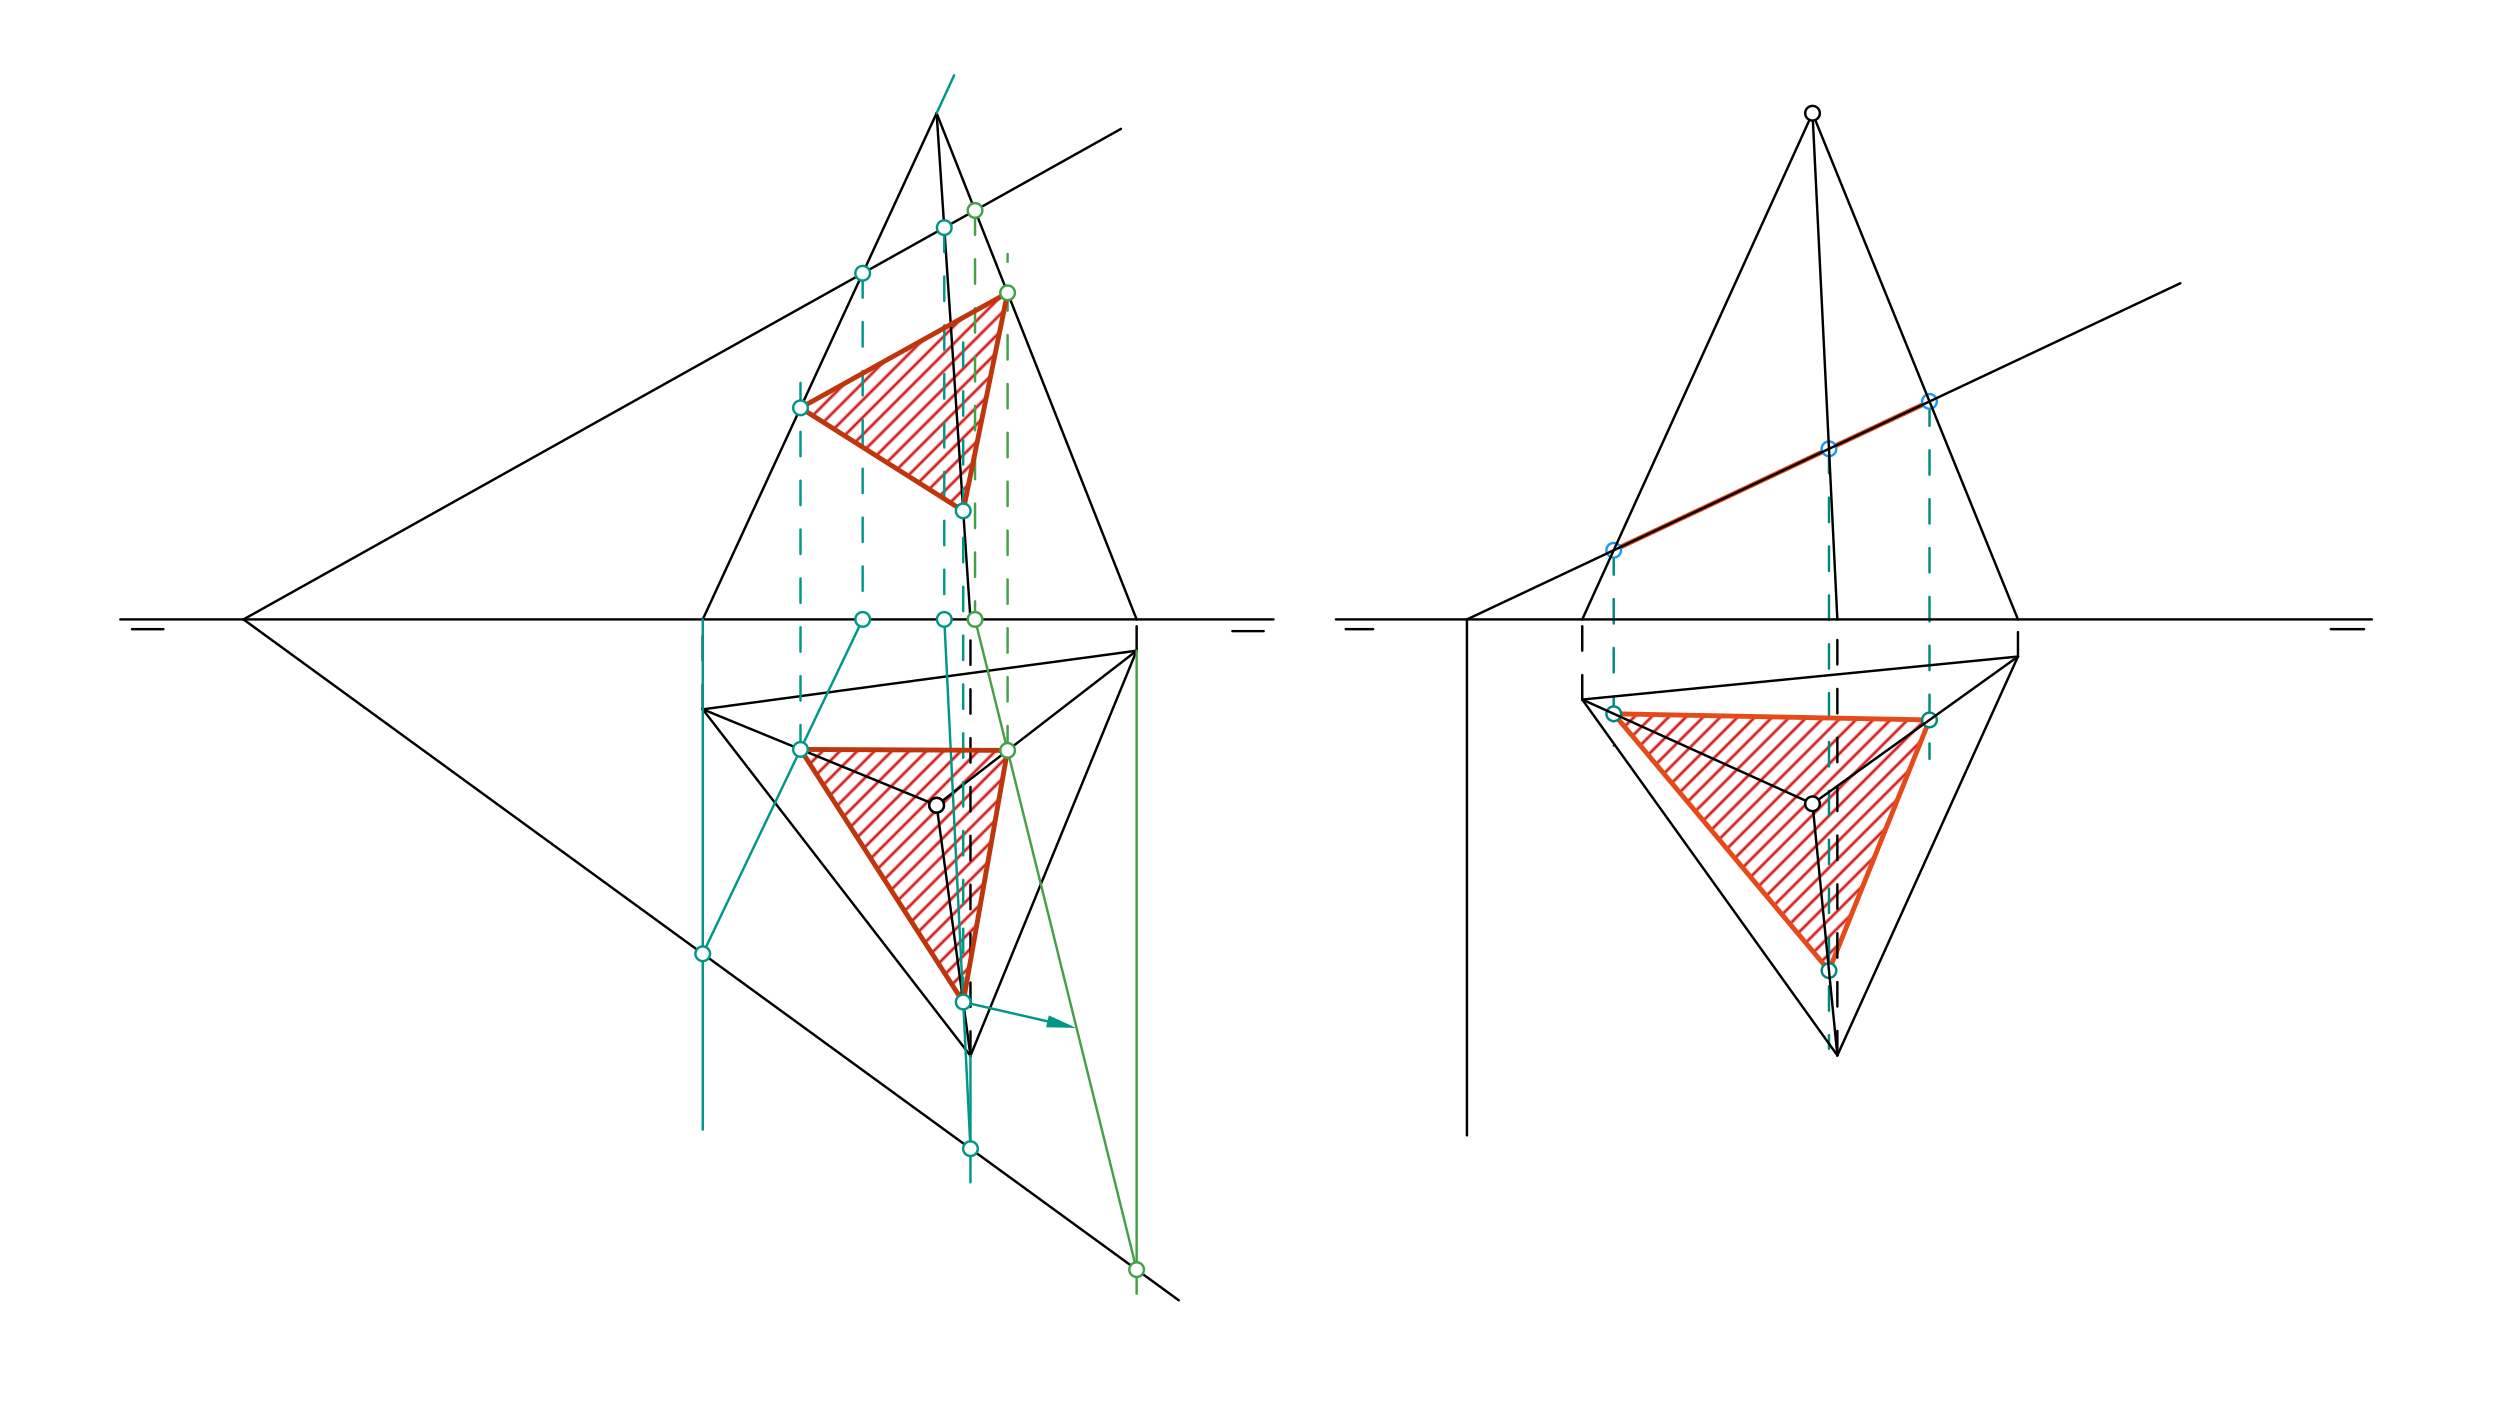<svg xmlns="http://www.w3.org/2000/svg" class="svg--1it" height="100%" preserveAspectRatio="xMidYMid meet" viewBox="0 0 1023.307 575.433" width="100%"><defs><marker id="marker-arrow" markerHeight="16" markerUnits="userSpaceOnUse" markerWidth="24" orient="auto-start-reverse" refX="24" refY="4" viewBox="0 0 24 8"><path d="M 0 0 L 24 4 L 0 8 z" stroke="inherit"></path></marker></defs><g class="aux-layer--1FB"><g class="element--2qn"><defs><pattern height="5" id="fill_127_gdxs50__pattern-stripes" patternTransform="rotate(-45)" patternUnits="userSpaceOnUse" width="5"><rect fill="#CC0000" height="1" transform="translate(0,0)" width="5"></rect></pattern></defs><g fill="url(#fill_127_gdxs50__pattern-stripes)"><path d="M 327.661 166.936 L 394.263 209.108 L 412.43 119.86 L 327.661 166.936 Z" stroke="none"></path></g></g><g class="element--2qn"><defs><pattern height="5" id="fill_131_gbtvy0__pattern-stripes" patternTransform="rotate(-45)" patternUnits="userSpaceOnUse" width="5"><rect fill="#CC0000" height="1" transform="translate(0,0)" width="5"></rect></pattern></defs><g fill="url(#fill_131_gbtvy0__pattern-stripes)"><path d="M 327.661 306.75 L 394.263 410.157 L 412.43 307.156 L 327.661 306.75 Z" stroke="none"></path></g></g><g class="element--2qn"><defs><pattern height="5" id="fill_151_dbdtk4__pattern-stripes" patternTransform="rotate(-45)" patternUnits="userSpaceOnUse" width="5"><rect fill="#CC0000" height="1" transform="translate(0,0)" width="5"></rect></pattern></defs><g fill="url(#fill_151_dbdtk4__pattern-stripes)"><path d="M 660.529 292.169 L 748.645 397.284 L 789.787 294.692 L 660.529 292.169 Z" stroke="none"></path></g></g><g class="element--2qn"><line stroke="#00897B" stroke-dasharray="10" stroke-linecap="round" stroke-width="1" x1="660.529" x2="660.529" y1="225.226" y2="305.281"></line></g><g class="element--2qn"><line stroke="#00897B" stroke-dasharray="10" stroke-linecap="round" stroke-width="1" x1="748.645" x2="748.645" y1="183.703" y2="429.281"></line></g><g class="element--2qn"><line stroke="#00897B" stroke-dasharray="10" stroke-linecap="round" stroke-width="1" x1="789.787" x2="789.787" y1="164.316" y2="310.615"></line></g><g class="element--2qn"><line stroke="#E64A19" stroke-dasharray="none" stroke-linecap="round" stroke-width="2" x1="660.529" x2="748.645" y1="292.169" y2="397.284"></line></g><g class="element--2qn"><line stroke="#E64A19" stroke-dasharray="none" stroke-linecap="round" stroke-width="2" x1="748.645" x2="789.787" y1="397.284" y2="294.692"></line></g><g class="element--2qn"><line stroke="#E64A19" stroke-dasharray="none" stroke-linecap="round" stroke-width="2" x1="789.787" x2="660.529" y1="294.692" y2="292.169"></line></g><g class="element--2qn"><line stroke="#E64A19" stroke-dasharray="none" stroke-linecap="round" stroke-width="2" x1="660.529" x2="789.787" y1="225.226" y2="164.316"></line></g><g class="element--2qn"><circle cx="660.529" cy="225.226" r="3" stroke="#2196F3" stroke-width="1" fill="#ffffff"></circle>}</g><g class="element--2qn"><circle cx="748.645" cy="183.703" r="3" stroke="#2196F3" stroke-width="1" fill="#ffffff"></circle>}</g><g class="element--2qn"><circle cx="789.787" cy="164.316" r="3" stroke="#2196F3" stroke-width="1" fill="#ffffff"></circle>}</g><g class="element--2qn"><circle cx="660.529" cy="292.169" r="3" stroke="#00897B" stroke-width="1" fill="#ffffff"></circle>}</g><g class="element--2qn"><circle cx="748.645" cy="397.284" r="3" stroke="#00897B" stroke-width="1" fill="#ffffff"></circle>}</g><g class="element--2qn"><circle cx="789.787" cy="294.692" r="3" stroke="#00897B" stroke-width="1" fill="#ffffff"></circle>}</g></g><g class="main-layer--3Vd"><g class="element--2qn"><line stroke="#000000" stroke-dasharray="none" stroke-linecap="round" stroke-width="1" x1="49.25" x2="521.25" y1="253.538" y2="253.538"></line></g><g class="element--2qn"><line stroke="#000000" stroke-dasharray="none" stroke-linecap="round" stroke-width="1" x1="546.85" x2="970.85" y1="253.538" y2="253.538"></line></g><g class="element--2qn"><line stroke="#000000" stroke-dasharray="none" stroke-linecap="round" stroke-width="1" x1="54.05" x2="66.85" y1="257.538" y2="257.538"></line></g><g class="element--2qn"><line stroke="#000000" stroke-dasharray="none" stroke-linecap="round" stroke-width="1" x1="504.45" x2="517.25" y1="258.337" y2="258.337"></line></g><g class="element--2qn"><line stroke="#000000" stroke-dasharray="none" stroke-linecap="round" stroke-width="1" x1="550.85" x2="562.05" y1="257.538" y2="257.538"></line></g><g class="element--2qn"><line stroke="#000000" stroke-dasharray="none" stroke-linecap="round" stroke-width="1" x1="954.05" x2="967.65" y1="257.538" y2="257.538"></line></g><g class="element--2qn"><line stroke="#000000" stroke-dasharray="none" stroke-linecap="round" stroke-width="1" x1="99.65" x2="458.85" y1="253.538" y2="52.738"></line></g><g class="element--2qn"><line stroke="#000000" stroke-dasharray="none" stroke-linecap="round" stroke-width="1" x1="99.65" x2="399.65" y1="253.538" y2="471.938"></line></g><g class="element--2qn"><line stroke="#000000" stroke-dasharray="none" stroke-linecap="round" stroke-width="1" x1="287.65" x2="465.25" y1="290.338" y2="266.338"></line></g><g class="element--2qn"><line stroke="#000000" stroke-dasharray="none" stroke-linecap="round" stroke-width="1" x1="647.65" x2="825.998" y1="286.338" y2="268.732"></line></g><g class="element--2qn"><line stroke="#000000" stroke-dasharray="none" stroke-linecap="round" stroke-width="1" x1="397.235" x2="465.25" y1="432.144" y2="266.337"></line></g><g class="element--2qn"><line stroke="#000000" stroke-dasharray="none" stroke-linecap="round" stroke-width="1" x1="397.235" x2="287.65" y1="432.144" y2="290.338"></line></g><g class="element--2qn"><line stroke="#000000" stroke-dasharray="none" stroke-linecap="round" stroke-width="1" x1="752.071" x2="647.65" y1="431.989" y2="286.338"></line></g><g class="element--2qn"><line stroke="#000000" stroke-dasharray="none" stroke-linecap="round" stroke-width="1" x1="752.071" x2="825.998" y1="431.989" y2="268.732"></line></g><g class="element--2qn"><line stroke="#000000" stroke-dasharray="none" stroke-linecap="round" stroke-width="1" x1="383.378" x2="465.25" y1="329.606" y2="266.337"></line></g><g class="element--2qn"><line stroke="#000000" stroke-dasharray="none" stroke-linecap="round" stroke-width="1" x1="383.378" x2="397.235" y1="329.606" y2="432.144"></line></g><g class="element--2qn"><line stroke="#000000" stroke-dasharray="none" stroke-linecap="round" stroke-width="1" x1="383.378" x2="287.65" y1="329.606" y2="290.338"></line></g><g class="element--2qn"><line stroke="#000000" stroke-dasharray="none" stroke-linecap="round" stroke-width="1" x1="752.071" x2="741.906" y1="431.989" y2="329.02"></line></g><g class="element--2qn"><line stroke="#000000" stroke-dasharray="none" stroke-linecap="round" stroke-width="1" x1="825.998" x2="741.906" y1="268.732" y2="329.02"></line></g><g class="element--2qn"><line stroke="#000000" stroke-dasharray="none" stroke-linecap="round" stroke-width="1" x1="647.65" x2="741.906" y1="286.338" y2="329.02"></line></g><g class="element--2qn"><line stroke="#000000" stroke-dasharray="10" stroke-linecap="round" stroke-width="1" x1="287.65" x2="287.65" y1="290.338" y2="253.538"></line></g><g class="element--2qn"><line stroke="#000000" stroke-dasharray="10" stroke-linecap="round" stroke-width="1" x1="465.25" x2="465.25" y1="266.337" y2="253.538"></line></g><g class="element--2qn"><line stroke="#000000" stroke-dasharray="10" stroke-linecap="round" stroke-width="1" x1="397.235" x2="397.235" y1="432.144" y2="253.538"></line></g><g class="element--2qn"><line stroke="#000000" stroke-dasharray="none" stroke-linecap="round" stroke-width="1" x1="287.65" x2="383.378" y1="253.538" y2="46.338"></line></g><g class="element--2qn"><line stroke="#000000" stroke-dasharray="none" stroke-linecap="round" stroke-width="1" x1="465.25" x2="383.378" y1="253.538" y2="46.338"></line></g><g class="element--2qn"><line stroke="#000000" stroke-dasharray="none" stroke-linecap="round" stroke-width="1" x1="397.235" x2="383.378" y1="253.538" y2="46.338"></line></g><g class="element--2qn"><line stroke="#000000" stroke-dasharray="10" stroke-linecap="round" stroke-width="1" x1="647.65" x2="647.65" y1="286.338" y2="253.538"></line></g><g class="element--2qn"><line stroke="#000000" stroke-dasharray="10" stroke-linecap="round" stroke-width="1" x1="752.071" x2="752.071" y1="431.989" y2="253.538"></line></g><g class="element--2qn"><line stroke="#000000" stroke-dasharray="10" stroke-linecap="round" stroke-width="1" x1="825.998" x2="825.998" y1="268.732" y2="253.538"></line></g><g class="element--2qn"><line stroke="#000000" stroke-dasharray="none" stroke-linecap="round" stroke-width="1" x1="647.65" x2="741.906" y1="253.538" y2="46.338"></line></g><g class="element--2qn"><line stroke="#000000" stroke-dasharray="none" stroke-linecap="round" stroke-width="1" x1="825.998" x2="741.906" y1="253.538" y2="46.338"></line></g><g class="element--2qn"><line stroke="#000000" stroke-dasharray="none" stroke-linecap="round" stroke-width="1" x1="752.071" x2="741.906" y1="253.538" y2="46.338"></line></g><g class="element--2qn"><line stroke="#000000" stroke-dasharray="none" stroke-linecap="round" stroke-width="1" x1="600.45" x2="892.45" y1="253.538" y2="115.937"></line></g><g class="element--2qn"><line stroke="#000000" stroke-dasharray="none" stroke-linecap="round" stroke-width="1" x1="600.45" x2="600.45" y1="253.538" y2="464.738"></line></g><g class="element--2qn"><line stroke="#009688" stroke-dasharray="none" stroke-linecap="round" stroke-width="1" x1="287.65" x2="287.65" y1="253.538" y2="462.338"></line></g><g class="element--2qn"><line stroke="#009688" stroke-dasharray="none" stroke-linecap="round" stroke-width="1" x1="383.378" x2="390.551" y1="46.338" y2="30.812"></line></g><g class="element--2qn"><line stroke="#009688" stroke-dasharray="10" stroke-linecap="round" stroke-width="1" x1="353.112" x2="353.112" y1="111.847" y2="253.538"></line></g><g class="element--2qn"><line stroke="#009688" stroke-dasharray="none" stroke-linecap="round" stroke-width="1" x1="287.65" x2="353.112" y1="390.402" y2="253.538"></line></g><g class="element--2qn"><line stroke="#009688" stroke-dasharray="10" stroke-linecap="round" stroke-width="1" x1="327.661" x2="327.661" y1="306.75" y2="151.138"></line></g><g class="element--2qn"><line stroke="#009688" stroke-dasharray="none" stroke-linecap="round" stroke-width="1" x1="397.235" x2="397.235" y1="432.144" y2="483.938"></line></g><g class="element--2qn"><line stroke="#009688" stroke-dasharray="10" stroke-linecap="round" stroke-width="1" x1="386.511" x2="386.511" y1="93.177" y2="255.938"></line></g><g class="element--2qn"><line stroke="#009688" stroke-dasharray="none" stroke-linecap="round" stroke-width="1" x1="397.235" x2="386.511" y1="470.179" y2="253.538"></line></g><g class="element--2qn"><line stroke="#009688" stroke-dasharray="none" stroke-linecap="round" stroke-width="1" x1="394.263" x2="428.753" y1="410.157" y2="418.058"></line><path d="M440.45,420.738 l12,2.5 l0,-5 z" fill="#009688" stroke="#009688" stroke-width="0" transform="rotate(192.903, 440.45, 420.738)"></path></g><g class="element--2qn"><line stroke="#009688" stroke-dasharray="10" stroke-linecap="round" stroke-width="1" x1="394.263" x2="394.263" y1="410.157" y2="134.337"></line></g><g class="element--2qn"><line stroke="#000000" stroke-dasharray="none" stroke-linecap="round" stroke-width="1" x1="397.235" x2="482.479" y1="470.179" y2="532.237"></line></g><g class="element--2qn"><line stroke="#43A047" stroke-dasharray="none" stroke-linecap="round" stroke-width="1" x1="465.25" x2="465.25" y1="266.337" y2="529.538"></line></g><g class="element--2qn"><line stroke="#43A047" stroke-dasharray="10" stroke-linecap="round" stroke-width="1" x1="399.104" x2="399.104" y1="86.137" y2="261.538"></line></g><g class="element--2qn"><line stroke="#43A047" stroke-dasharray="none" stroke-linecap="round" stroke-width="1" x1="399.104" x2="465.25" y1="253.538" y2="519.694"></line></g><g class="element--2qn"><line stroke="#43A047" stroke-dasharray="10" stroke-linecap="round" stroke-width="1" x1="412.43" x2="412.43" y1="307.156" y2="103.948"></line></g><g class="element--2qn"><line stroke="#BF360C" stroke-dasharray="none" stroke-linecap="round" stroke-width="2" x1="327.661" x2="394.263" y1="306.75" y2="410.157"></line></g><g class="element--2qn"><line stroke="#BF360C" stroke-dasharray="none" stroke-linecap="round" stroke-width="2" x1="394.263" x2="412.43" y1="410.157" y2="307.156"></line></g><g class="element--2qn"><line stroke="#BF360C" stroke-dasharray="none" stroke-linecap="round" stroke-width="2" x1="412.43" x2="327.661" y1="307.156" y2="306.75"></line></g><g class="element--2qn"><line stroke="#BF360C" stroke-dasharray="none" stroke-linecap="round" stroke-width="2" x1="327.661" x2="394.263" y1="166.936" y2="209.108"></line></g><g class="element--2qn"><line stroke="#BF360C" stroke-dasharray="none" stroke-linecap="round" stroke-width="2" x1="394.263" x2="412.43" y1="209.108" y2="119.86"></line></g><g class="element--2qn"><line stroke="#BF360C" stroke-dasharray="none" stroke-linecap="round" stroke-width="2" x1="412.43" x2="327.661" y1="119.86" y2="166.936"></line></g><g class="element--2qn"><circle cx="383.378" cy="329.606" r="3" stroke="#000000" stroke-width="1" fill="#ffffff"></circle>}</g><g class="element--2qn"><circle cx="383.378" cy="329.606" r="3" stroke="#000000" stroke-width="1" fill="#ffffff"></circle>}</g><g class="element--2qn"><circle cx="741.906" cy="329.02" r="3" stroke="#000000" stroke-width="1" fill="#ffffff"></circle>}</g><g class="element--2qn"><circle cx="741.906" cy="46.338" r="3" stroke="#000000" stroke-width="1" fill="#ffffff"></circle>}</g><g class="element--2qn"><circle cx="287.65" cy="390.402" r="3" stroke="#009688" stroke-width="1" fill="#ffffff"></circle>}</g><g class="element--2qn"><circle cx="353.112" cy="111.847" r="3" stroke="#009688" stroke-width="1" fill="#ffffff"></circle>}</g><g class="element--2qn"><circle cx="353.112" cy="253.538" r="3" stroke="#009688" stroke-width="1" fill="#ffffff"></circle>}</g><g class="element--2qn"><circle cx="327.661" cy="306.75" r="3" stroke="#009688" stroke-width="1" fill="#ffffff"></circle>}</g><g class="element--2qn"><circle cx="327.661" cy="166.936" r="3" stroke="#009688" stroke-width="1" fill="#ffffff"></circle>}</g><g class="element--2qn"><circle cx="397.235" cy="470.179" r="3" stroke="#009688" stroke-width="1" fill="#ffffff"></circle>}</g><g class="element--2qn"><circle cx="386.511" cy="93.177" r="3" stroke="#009688" stroke-width="1" fill="#ffffff"></circle>}</g><g class="element--2qn"><circle cx="386.511" cy="253.538" r="3" stroke="#009688" stroke-width="1" fill="#ffffff"></circle>}</g><g class="element--2qn"><circle cx="394.263" cy="410.157" r="3" stroke="#009688" stroke-width="1" fill="#ffffff"></circle>}</g><g class="element--2qn"><circle cx="394.263" cy="209.108" r="3" stroke="#009688" stroke-width="1" fill="#ffffff"></circle>}</g><g class="element--2qn"><circle cx="465.25" cy="519.694" r="3" stroke="#43A047" stroke-width="1" fill="#ffffff"></circle>}</g><g class="element--2qn"><circle cx="399.104" cy="86.137" r="3" stroke="#43A047" stroke-width="1" fill="#ffffff"></circle>}</g><g class="element--2qn"><circle cx="399.104" cy="253.538" r="3" stroke="#43A047" stroke-width="1" fill="#ffffff"></circle>}</g><g class="element--2qn"><circle cx="412.43" cy="307.156" r="3" stroke="#43A047" stroke-width="1" fill="#ffffff"></circle>}</g><g class="element--2qn"><circle cx="412.43" cy="119.86" r="3" stroke="#43A047" stroke-width="1" fill="#ffffff"></circle>}</g></g><g class="snaps-layer--2PT"></g><g class="temp-layer--rAP"></g></svg>